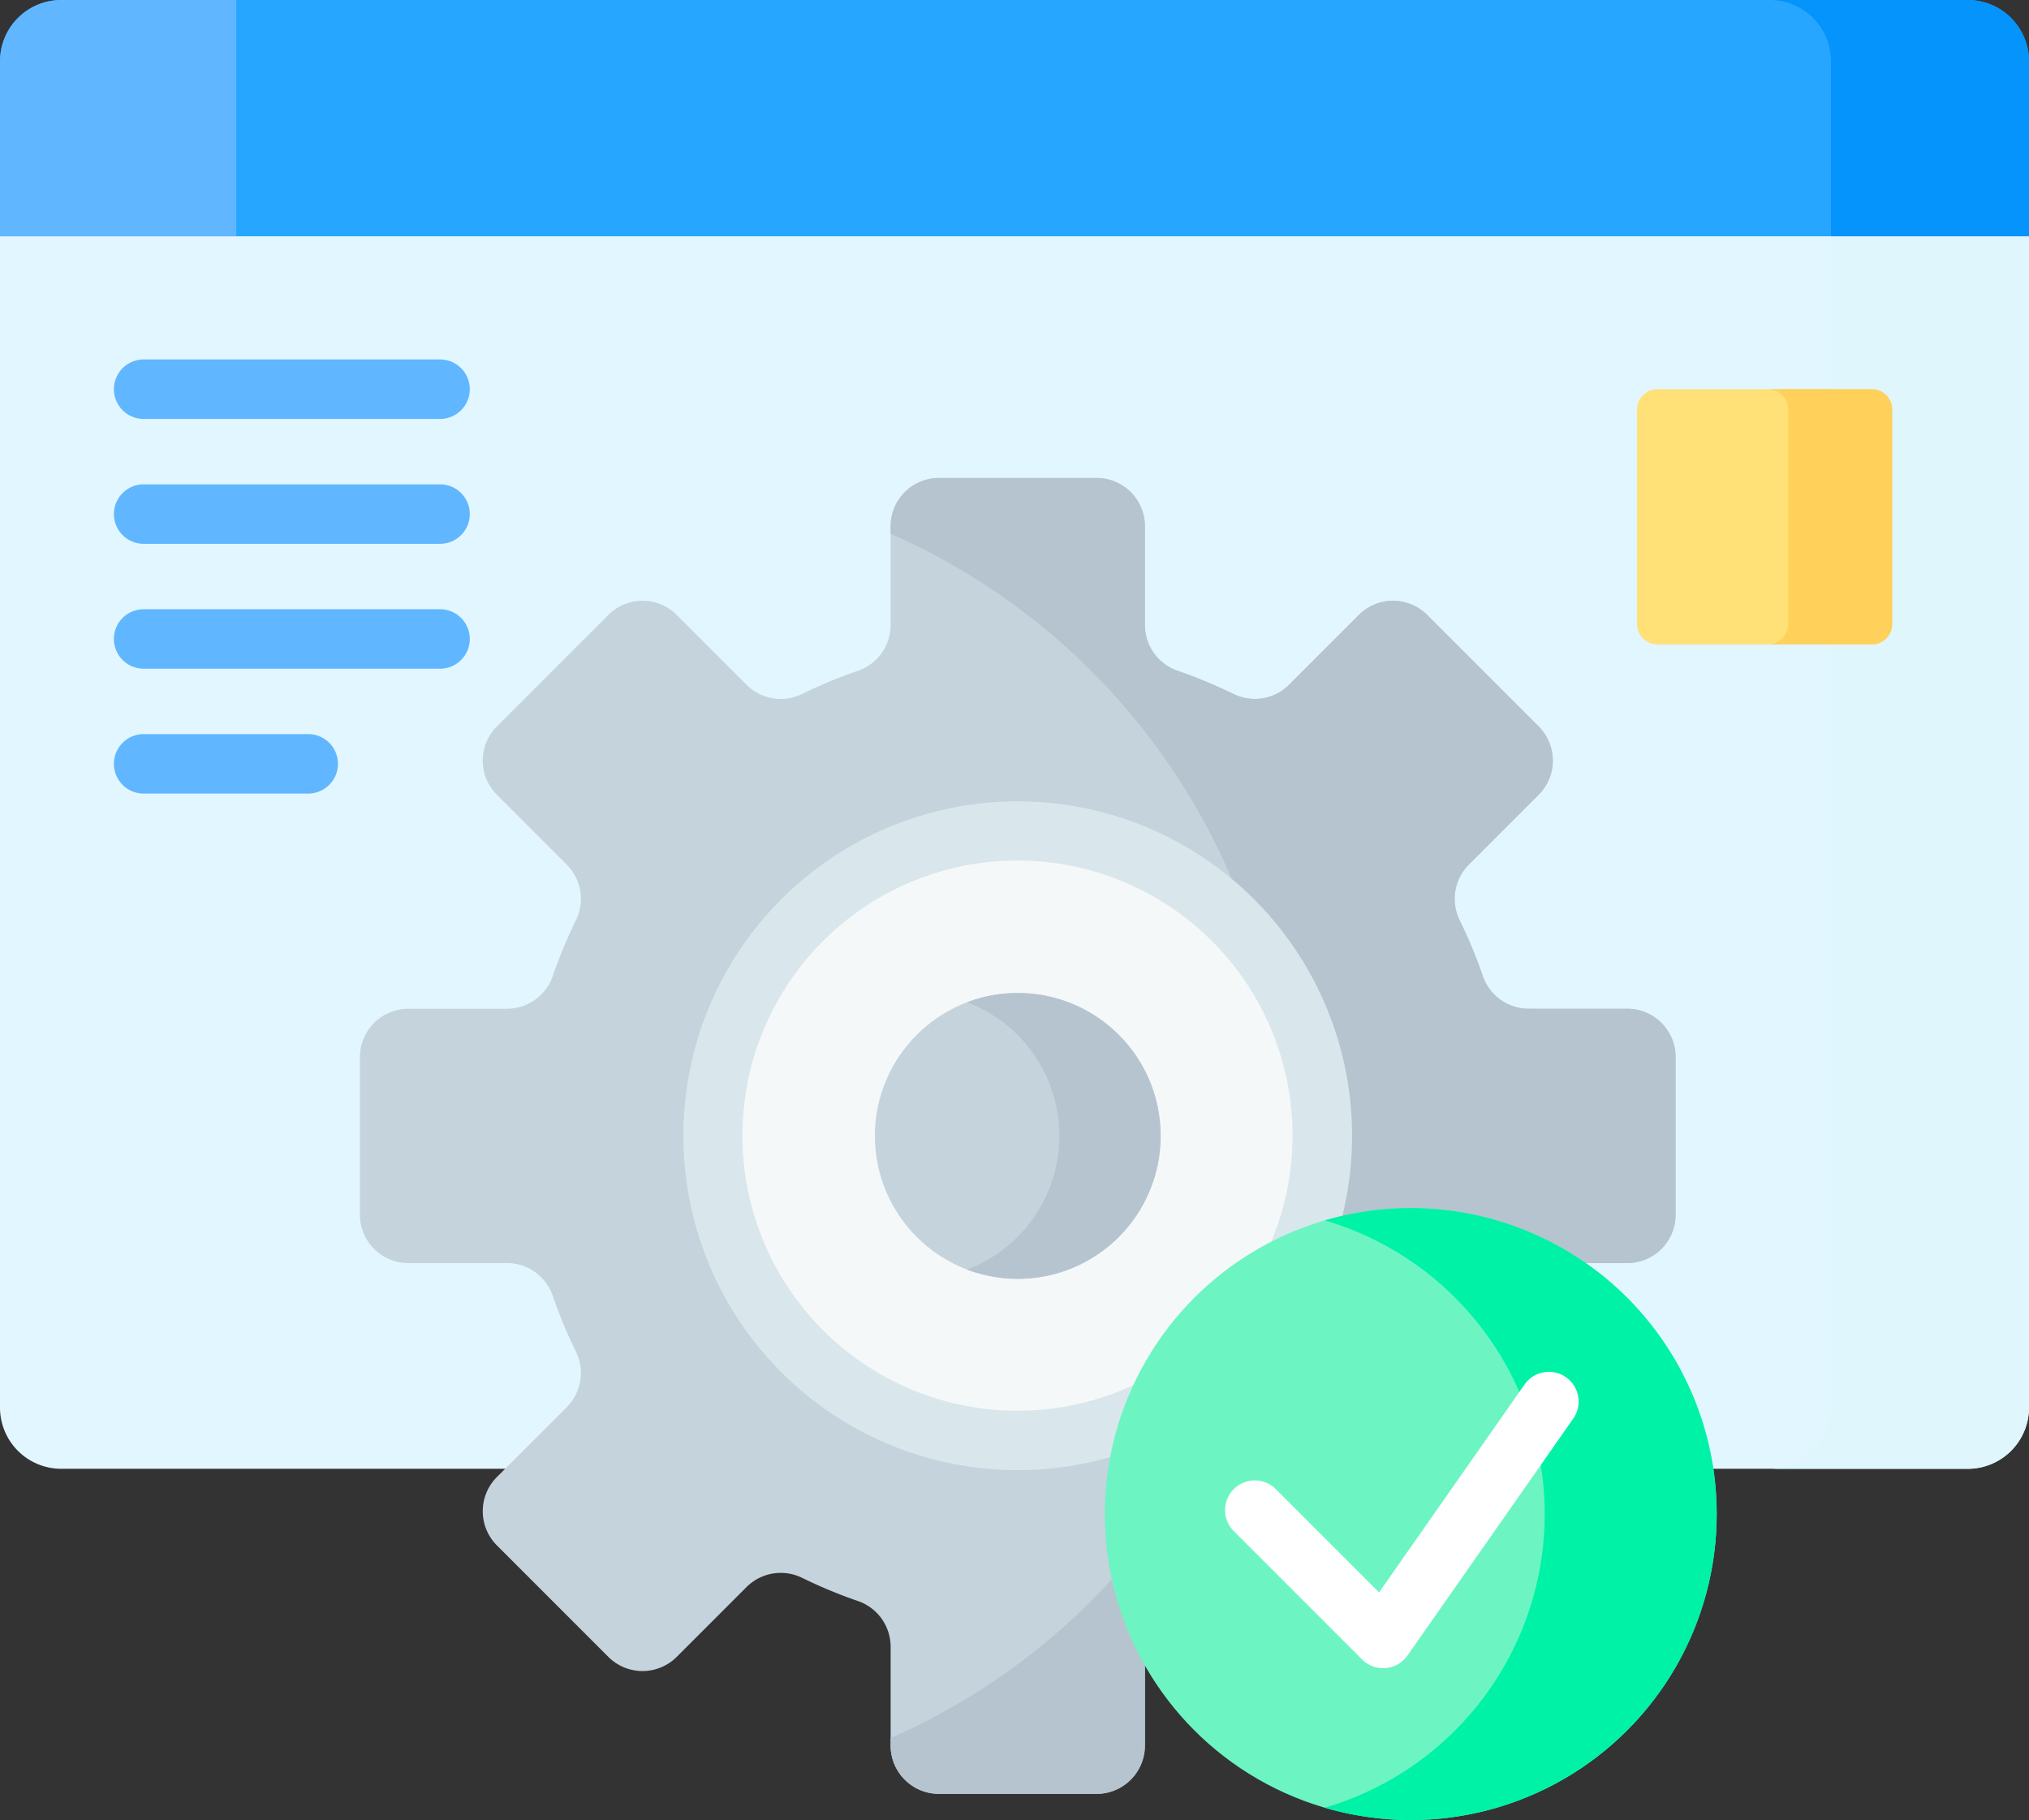 <svg xmlns="http://www.w3.org/2000/svg" width="164.135" height="147.2" viewBox="0 0 164.135 147.2"><rect x="0" y="0" width="164.135" height="147.2" fill="#333333" stroke="none"/><g id="Easy_Setup" data-name="Easy Setup" transform="translate(0 -26.413)"><path id="Path_100" fill="#e2f6ff" d="M0 85v95.054a4.954 4.954 0 0 0 4.954 4.954h36.367l4.753-4.754a4.244 4.244 0 0 0 .8-4.868 39.343 39.343 0 0 1-1.853-4.464 4.241 4.241 0 0 0-4-2.869h-7.992a3.6 3.6 0 0 1-3.591-3.591v-12.751a3.6 3.6 0 0 1 3.591-3.591h7.987a4.241 4.241 0 0 0 4-2.869 39.376 39.376 0 0 1 1.854-4.465 4.244 4.244 0 0 0-.8-4.868l-5.651-5.651a3.591 3.591 0 0 1 0-5.078l9.014-9.014a3.591 3.591 0 0 1 5.078 0l5.651 5.651a4.193 4.193 0 0 0 2.987 1.235 4.3 4.3 0 0 0 1.881-.437 39.421 39.421 0 0 1 4.465-1.854 4.241 4.241 0 0 0 2.869-4v-7.987a3.6 3.6 0 0 1 3.591-3.591h12.752a3.594 3.594 0 0 1 3.59 3.591v7.987a4.241 4.241 0 0 0 2.869 4 39.417 39.417 0 0 1 4.464 1.854 4.3 4.3 0 0 0 1.881.437 4.194 4.194 0 0 0 2.987-1.235l5.651-5.651a3.591 3.591 0 0 1 5.078 0l9.014 9.014a3.6 3.6 0 0 1 0 5.078l-5.651 5.651a4.245 4.245 0 0 0-.8 4.869 39.405 39.405 0 0 1 1.854 4.465 4.241 4.241 0 0 0 4 2.868h7.987a3.6 3.6 0 0 1 3.591 3.591v12.749a3.6 3.6 0 0 1-3.591 3.591h-4.38l.835.583a24.482 24.482 0 0 1 10.18 16.372h20.914a4.954 4.954 0 0 0 4.954-4.954V85Z" data-name="Path 100" transform="translate(0 -39.804)"/><path id="Path_101" fill="#dff6fd" d="M451.537 85v12.7h3.3a1.651 1.651 0 0 1 1.651 1.652v17.338a1.651 1.651 0 0 1-1.652 1.651h-3.3v61.717a4.954 4.954 0 0 1-4.954 4.954H462.6a4.954 4.954 0 0 0 4.954-4.954V85Z" data-name="Path 101" transform="translate(-303.419 -39.804)"/><path id="Path_102" fill="#26a6fe" d="M159.181 26.413H4.954A4.954 4.954 0 0 0 0 31.367v14.157h164.135V31.367a4.954 4.954 0 0 0-4.954-4.954Z" data-name="Path 102"/><path id="Path_103" fill="#0593fc" d="M462.6 26.413h-16.017a4.954 4.954 0 0 1 4.954 4.954v14.157h16.017V31.367a4.954 4.954 0 0 0-4.954-4.954Z" data-name="Path 103" transform="translate(-303.419)"/><path id="Path_104" fill="#60b7ff" d="M19.111 26.413H4.954A4.954 4.954 0 0 0 0 31.367v14.157h19.111ZM35.6 60.295H11.619a2.4 2.4 0 1 1 0-4.809H35.6a2.4 2.4 0 1 1 0 4.809Zm0 10.1H11.619a2.4 2.4 0 0 1 0-4.809H35.6a2.4 2.4 0 0 1 0 4.809Zm0 10.1H11.619a2.4 2.4 0 1 1 0-4.809H35.6a2.4 2.4 0 1 1 0 4.809Zm-10.667 10.1H11.619a2.4 2.4 0 0 1 0-4.809h13.315a2.4 2.4 0 0 1 0 4.809Z" data-name="Path 104"/><path id="Path_105" fill="#ffe177" d="M413.1 126.253v17.338a1.651 1.651 0 0 0 1.652 1.651h17.338a1.651 1.651 0 0 0 1.651-1.652v-17.337a1.651 1.651 0 0 0-1.652-1.651h-17.335a1.651 1.651 0 0 0-1.651 1.652Z" data-name="Path 105" transform="translate(-280.672 -66.712)"/><path id="Path_106" fill="#ffd15b" d="M454.489 124.6h-8.422a1.651 1.651 0 0 1 1.651 1.652v17.338a1.651 1.651 0 0 1-1.652 1.651h8.422a1.651 1.651 0 0 0 1.651-1.652v-17.336a1.651 1.651 0 0 0-1.652-1.651Z" data-name="Path 106" transform="translate(-303.069 -66.712)"/><path id="Path_107" fill="#c5d3dd" d="M151.4 230.784a24.416 24.416 0 0 1 38.005-20.3h3.94a3.911 3.911 0 0 0 3.911-3.911v-12.745a3.912 3.912 0 0 0-3.911-3.911h-7.987a3.917 3.917 0 0 1-3.7-2.652 39.513 39.513 0 0 0-1.869-4.5 3.92 3.92 0 0 1 .736-4.5l5.651-5.651a3.911 3.911 0 0 0 0-5.532l-9.014-9.014a3.911 3.911 0 0 0-5.532 0l-5.651 5.651a3.919 3.919 0 0 1-4.5.737 39.508 39.508 0 0 0-4.5-1.869 3.917 3.917 0 0 1-2.653-3.7V150.9a3.912 3.912 0 0 0-3.911-3.911H137.67a3.912 3.912 0 0 0-3.911 3.911v7.987a3.917 3.917 0 0 1-2.653 3.7 39.483 39.483 0 0 0-4.5 1.869 3.919 3.919 0 0 1-4.5-.737l-5.651-5.651a3.911 3.911 0 0 0-5.532 0l-9.014 9.014a3.911 3.911 0 0 0 0 5.532l5.651 5.651a3.919 3.919 0 0 1 .737 4.5 39.46 39.46 0 0 0-1.869 4.5 3.917 3.917 0 0 1-3.7 2.652H94.74a3.912 3.912 0 0 0-3.911 3.911v12.748a3.911 3.911 0 0 0 3.911 3.911h7.987a3.917 3.917 0 0 1 3.7 2.652 39.476 39.476 0 0 0 1.869 4.5 3.92 3.92 0 0 1-.736 4.5l-5.651 5.651a3.911 3.911 0 0 0 0 5.532l9.014 9.014a3.911 3.911 0 0 0 5.532 0l5.651-5.651a3.92 3.92 0 0 1 4.5-.737 39.514 39.514 0 0 0 4.5 1.869 3.917 3.917 0 0 1 2.652 3.7v7.987a3.912 3.912 0 0 0 3.911 3.911h12.748a3.912 3.912 0 0 0 3.911-3.911v-7.141a24.279 24.279 0 0 1-2.926-11.582Z" data-name="Path 107" transform="translate(-61.711 -81.92)"/><path id="Path_108" fill="#b6c4cf" d="M284.334 189.917h-7.987a3.917 3.917 0 0 1-3.7-2.652 39.507 39.507 0 0 0-1.869-4.5 3.92 3.92 0 0 1 .736-4.5l5.651-5.651a3.911 3.911 0 0 0 0-5.532l-9.014-9.014a3.911 3.911 0 0 0-5.532 0l-5.651 5.651a3.919 3.919 0 0 1-4.5.736 39.512 39.512 0 0 0-4.5-1.869 3.917 3.917 0 0 1-2.652-3.7V150.9a3.912 3.912 0 0 0-3.911-3.911h-12.75a3.912 3.912 0 0 0-3.911 3.911v.6a53.363 53.363 0 0 1 27.624 27.984 27.007 27.007 0 0 1 8.824 27.532 24.372 24.372 0 0 1 19.2 3.473h3.94a3.911 3.911 0 0 0 3.911-3.911v-12.751a3.91 3.91 0 0 0-3.911-3.911ZM242.9 235.774a53.319 53.319 0 0 1-18.159 13.132v.6a3.912 3.912 0 0 0 3.911 3.911H241.4a3.912 3.912 0 0 0 3.911-3.911v-7.141a24.245 24.245 0 0 1-2.411-6.591Z" data-name="Path 108" transform="translate(-152.696 -81.92)"/><path id="Path_109" fill="#f5f8f9" d="M228.048 268.421a24.6 24.6 0 1 0-14.884 15.479 24.545 24.545 0 0 1 14.884-15.479Z" data-name="Path 109" transform="translate(-122.298 -142.507)"/><path id="Path_110" fill="#d9e7ec" d="M209.34 275.632a22.249 22.249 0 1 1 10.495-10.906 24.246 24.246 0 0 1 5.863-2.217 27.045 27.045 0 1 0-18.342 19.06 24.222 24.222 0 0 1 1.984-5.937Z" data-name="Path 110" transform="translate(-117.203 -137.412)"/><circle id="Ellipse_6" cx="11.559" cy="11.559" r="11.559" fill="#c5d3dd" data-name="Ellipse 6" transform="translate(70.774 106.723)"/><path id="Path_111" fill="#b6c4cf" d="M248.148 276.93a11.522 11.522 0 0 0-4.1.75 11.56 11.56 0 0 1 0 21.619 11.559 11.559 0 1 0 4.1-22.368Z" data-name="Path 111" transform="translate(-165.815 -170.207)"/><circle id="Ellipse_7" cx="24.749" cy="24.749" r="24.749" fill="#6cf5c2" data-name="Ellipse 7" transform="translate(89.372 124.115)"/><path id="Path_112" fill="#00f2a6" d="M341.249 331.183a24.742 24.742 0 0 0-6.955 1 24.748 24.748 0 0 1 0 47.5 24.749 24.749 0 1 0 6.955-48.5Z" data-name="Path 112" transform="translate(-227.127 -207.068)"/><path id="Path_113" fill="#fff" d="M321.924 396.465a2.4 2.4 0 0 1-1.7-.7l-10.379-10.379a2.4 2.4 0 0 1 3.4-3.4l8.352 8.353 11.769-16.813a2.4 2.4 0 1 1 3.94 2.757l-13.412 19.16a2.4 2.4 0 0 1-1.97 1.022Z" data-name="Path 113" transform="translate(-210.038 -235.137)"/></g></svg>